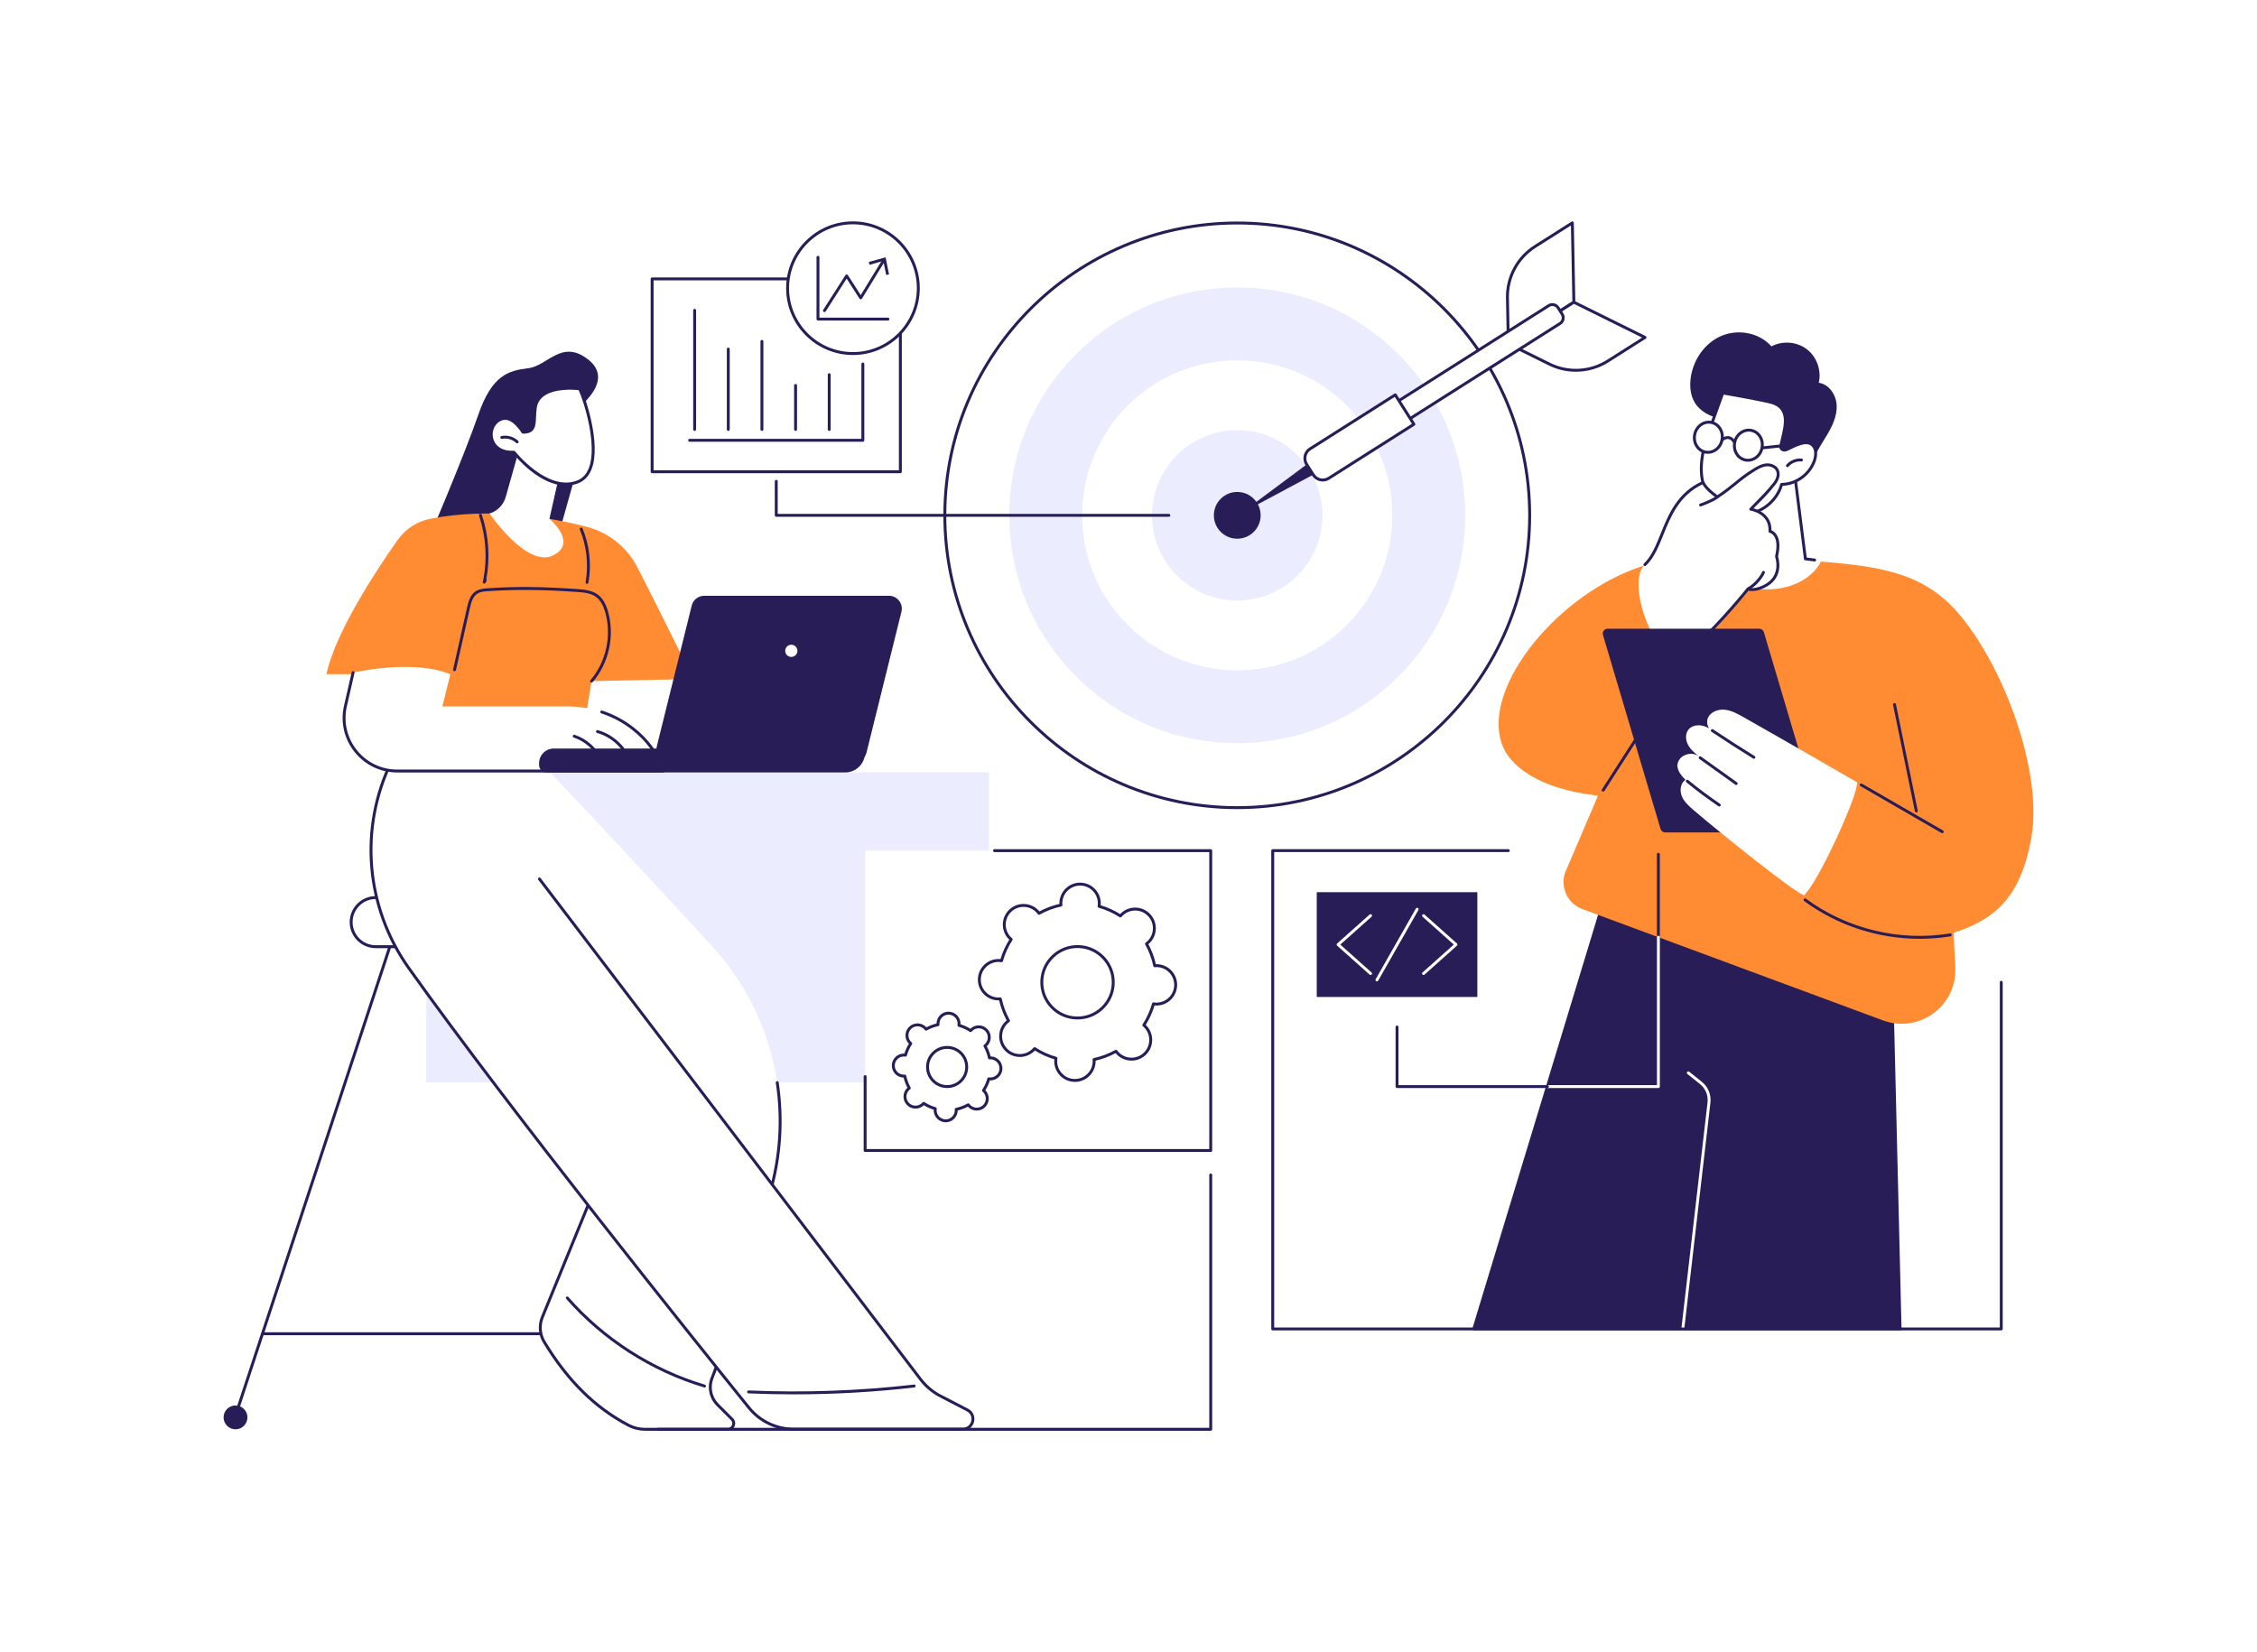 <svg xmlns="http://www.w3.org/2000/svg" viewBox="0 0 3415 2500"><defs><style>      .st0 {        fill: #fff;      }      .st1 {        fill: #281d57;      }      .st2 {        fill: #ebecfd;      }      .st3 {        fill: #ff8c33;      }    </style></defs><g id="Background"><rect class="st0" width="3415" height="2500"></rect></g><g id="Illustration"><g id="Business_objectives"><g><g><g><ellipse class="st0" cx="1872.04" cy="779.78" rx="442.46" ry="442.34"></ellipse><path class="st1" d="M1872.04,1224.32c-245.18,0-444.66-199.42-444.66-444.54s199.47-444.54,444.66-444.54,444.65,199.42,444.65,444.54-199.47,444.54-444.65,444.54ZM1872.04,339.64c-242.76,0-440.26,197.45-440.26,440.14s197.5,440.14,440.26,440.14,440.26-197.45,440.26-440.14-197.5-440.14-440.26-440.14Z"></path></g><path class="st2" d="M1872.04,1124.56c-92.12,0-178.72-35.86-243.86-100.98-65.14-65.12-101.01-151.7-101.01-243.8s35.87-178.68,101.01-243.8c65.14-65.12,151.74-100.98,243.86-100.98s178.72,35.86,243.86,100.98c65.14,65.12,101.01,151.7,101.01,243.8s-35.87,178.68-101.01,243.8c-65.14,65.12-151.74,100.98-243.86,100.98Z"></path><path class="st0" d="M1872.04,1014.31c-62.66,0-121.57-24.4-165.88-68.69-44.31-44.3-68.71-103.19-68.71-165.84s24.4-121.54,68.71-165.84c44.31-44.3,103.22-68.69,165.88-68.69s121.57,24.39,165.88,68.69c44.31,44.3,68.71,103.19,68.71,165.84s-24.4,121.54-68.71,165.84c-44.31,44.3-103.22,68.69-165.88,68.69Z"></path><path class="st2" d="M1872.04,908.68c-34.44,0-66.81-13.41-91.17-37.75-24.35-24.34-37.76-56.71-37.76-91.14s13.41-66.8,37.76-91.14c24.35-24.34,56.73-37.75,91.16-37.75s66.81,13.41,91.16,37.75c24.35,24.34,37.76,56.71,37.76,91.14s-13.41,66.8-37.76,91.14c-24.35,24.34-56.73,37.75-91.16,37.75Z"></path><path class="st1" d="M1872.04,815.16c-9.45,0-18.34-3.68-25.02-10.36-6.68-6.68-10.36-15.56-10.36-25.01s3.68-18.33,10.36-25.01c6.68-6.68,15.57-10.36,25.02-10.36s18.34,3.68,25.02,10.36c6.68,6.68,10.36,15.56,10.36,25.01s-3.68,18.33-10.36,25.01c-6.68,6.68-15.57,10.36-25.02,10.36Z"></path></g><g><polygon class="st1" points="1992.29 715.48 1877.74 776.68 1981.94 699.16 1992.29 715.48"></polygon><g><g><path class="st0" d="M2381.37,457.31l-99.17,62.89-1.33-69.6c-.6-31.36,15.21-60.77,41.71-77.57l56.5-35.83,2.3,120.11Z"></path><path class="st1" d="M2282.19,522.4c-.36,0-.72-.09-1.04-.26-.7-.38-1.14-1.1-1.16-1.89l-1.33-69.6c-.61-31.92,15.76-62.37,42.73-79.47l56.5-35.83c.67-.43,1.52-.46,2.22-.08.7.38,1.14,1.1,1.16,1.89l2.3,120.11c.02.77-.37,1.49-1.02,1.9l-99.17,62.89c-.36.23-.77.34-1.18.34ZM2376.94,341.15l-53.19,33.73c-25.68,16.28-41.27,45.28-40.69,75.67l1.26,65.69,94.82-60.13-2.2-114.97Z"></path></g><g><path class="st0" d="M2381.37,457.31l-99.17,62.89,62.41,30.87c28.13,13.91,61.47,12.15,87.97-4.66l56.5-35.83-107.71-53.27Z"></path><path class="st1" d="M2384.38,562.51c-13.96,0-27.95-3.14-40.75-9.47l-62.41-30.87c-.71-.35-1.18-1.06-1.22-1.86-.04-.79.35-1.55,1.02-1.97l99.17-62.89c.65-.41,1.46-.45,2.15-.11l107.7,53.27c.71.35,1.18,1.06,1.22,1.86.04.79-.35,1.55-1.02,1.97l-56.5,35.83c-14.9,9.45-32.12,14.24-49.37,14.24ZM2286.68,519.96l58.9,29.13c27.26,13.48,60.14,11.75,85.82-4.54l53.19-33.73-103.09-50.99-94.82,60.13Z"></path></g></g><g><path class="st0" d="M2022.59,552.65h356.25c5.64,0,10.23,4.58,10.23,10.23v11.5c0,5.64-4.58,10.23-10.23,10.23h-356.25v-31.95h0Z" transform="translate(38.45 1269.7) rotate(-32.38)"></path><path class="st1" d="M2059.64,682.45c-.73,0-1.44-.36-1.86-1.02l-17.12-26.98c-.31-.49-.42-1.09-.29-1.66.13-.57.47-1.06.97-1.38l300.86-190.78c5.78-3.67,13.47-1.95,17.15,3.83l6.16,9.71c1.78,2.8,2.36,6.13,1.63,9.37-.73,3.24-2.67,6-5.47,7.78l-300.86,190.78c-.37.23-.77.34-1.18.34ZM2045.55,653.94l14.76,23.27,299-189.61c1.81-1.15,3.07-2.93,3.53-5.03.47-2.09.09-4.24-1.06-6.05l-6.16-9.71c-2.37-3.74-7.33-4.85-11.07-2.48l-299,189.6Z"></path></g><g><path class="st0" d="M2139.34,642l-128.91,81.75c-7.87,4.99-18.29,2.66-23.28-5.21l-10.17-16.02c-4.99-7.87-2.66-18.29,5.21-23.28l128.91-81.74,28.24,44.51Z"></path><path class="st1" d="M2001.42,728.56c-6.32,0-12.51-3.13-16.14-8.85l-10.16-16.02c-2.73-4.3-3.62-9.41-2.51-14.38,1.11-4.97,4.09-9.21,8.4-11.94l128.91-81.74c1.03-.65,2.38-.34,3.04.68l28.24,44.51c.31.49.42,1.09.29,1.66-.13.57-.47,1.06-.97,1.38l-128.91,81.75c-3.16,2-6.69,2.96-10.18,2.96ZM2110.42,600.52l-127.05,80.57c-3.31,2.1-5.6,5.36-6.46,9.18-.86,3.83-.17,7.75,1.93,11.06l10.16,16.02c4.33,6.83,13.42,8.86,20.24,4.53l127.06-80.57-25.89-40.8Z"></path></g></g></g><g><rect class="st2" x="644.94" y="1168.59" width="851.34" height="469.11" transform="translate(2141.22 2806.3) rotate(180)"></rect><g><g><g><path class="st1" d="M361.41,2128.94c-.23,0-.46-.03-.69-.11-1.15-.38-1.78-1.62-1.4-2.78l243.14-738.92c.38-1.16,1.62-1.78,2.78-1.4,1.15.38,1.78,1.62,1.4,2.78l-243.14,738.92c-.31.93-1.17,1.51-2.09,1.51Z"></path><circle class="st1" cx="356.33" cy="2144.77" r="18.03" transform="translate(-1412.21 880.15) rotate(-45)"></circle><path class="st1" d="M1028.46,2128.94c-.92,0-1.78-.59-2.09-1.51l-243.14-738.92c-.38-1.15.25-2.4,1.4-2.78,1.15-.38,2.4.25,2.78,1.4l243.14,738.92c.38,1.15-.25,2.4-1.4,2.78-.23.08-.46.11-.69.11Z"></path><path class="st1" d="M1051.57,2144.77c0,9.96-8.07,18.03-18.03,18.03s-18.03-8.07-18.03-18.03,8.07-18.03,18.03-18.03,18.03,8.07,18.03,18.03Z"></path><path class="st1" d="M992.7,2020.37H398.13c-1.22,0-2.2-.98-2.2-2.2s.98-2.2,2.2-2.2h594.57c1.22,0,2.2.98,2.2,2.2s-.98,2.2-2.2,2.2Z"></path></g><g><path class="st0" d="M568.48,1358.16h252.92c20.53,0,37.17,16.64,37.17,37.17s-16.64,37.17-37.17,37.17h-252.92c-20.53,0-37.17-16.64-37.17-37.17s16.64-37.17,37.17-37.17Z"></path><path class="st1" d="M821.4,1434.71h-252.92c-21.71,0-39.37-17.66-39.37-39.37s17.66-39.37,39.37-39.37h252.92c21.71,0,39.37,17.66,39.37,39.37s-17.66,39.37-39.37,39.37ZM568.48,1360.36c-19.28,0-34.97,15.69-34.97,34.97s15.69,34.97,34.97,34.97h252.92c19.28,0,34.97-15.69,34.97-34.97s-15.69-34.97-34.97-34.97h-252.92Z"></path></g></g><g><g><path class="st0" d="M810.52,1145.4s148.35,156.58,267.59,287.21c91.6,100.35,124.53,241.02,87.13,371.64-30.76,107.43-66.64,227.55-87.85,280.98-5.54,13.96-2.21,29.87,8.41,40.49l21.76,21.76c5.65,5.65,1.65,15.32-6.35,15.32h-124.84c-8.72,0-17.37-1.96-25.1-5.99-53.95-28.14-95.1-72-127.84-126.21-6.82-11.29-7.85-25.17-2.86-37.39l113.78-278.53-318.65-547.14,194.82-22.14Z"></path><path class="st1" d="M1101.21,2165h-124.84c-9.26,0-18.29-2.16-26.12-6.24-51.07-26.64-93.17-68.19-128.71-127.03-7.13-11.81-8.26-26.52-3.01-39.36l113.37-277.53-318.1-546.21c-.61-1.05-.26-2.4.79-3.01,1.05-.61,2.39-.26,3.01.79l318.65,547.14c.34.59.39,1.31.14,1.94l-113.78,278.53c-4.72,11.56-3.71,24.8,2.71,35.42,35.11,58.13,76.64,99.15,126.97,125.4,7.2,3.76,15.53,5.74,24.08,5.74h124.84c3.34,0,5.42-2.16,6.26-4.18.84-2.02.89-5.02-1.47-7.38l-21.77-21.76c-11.26-11.26-14.76-28.09-8.9-42.86,17.34-43.68,47.69-140.77,87.78-280.77,15.48-54.05,19.08-109.63,10.71-165.18-.18-1.2.65-2.32,1.85-2.5,1.22-.16,2.32.65,2.5,1.85,8.46,56.18,4.81,112.38-10.84,167.05-27.98,97.73-65.95,225.84-87.92,281.19-5.21,13.14-2.11,28.1,7.92,38.12l21.77,21.76c3.26,3.26,4.18,7.92,2.42,12.18-1.76,4.26-5.72,6.9-10.32,6.9Z"></path><path class="st1" d="M1065.97,2099.54c-.21,0-.42-.03-.63-.09-79.78-23.72-153.87-71.3-208.63-133.96-.8-.91-.71-2.3.21-3.1.91-.8,2.3-.7,3.1.21,54.22,62.05,127.58,109.16,206.57,132.64,1.16.35,1.83,1.57,1.48,2.74-.29.96-1.16,1.57-2.11,1.57Z"></path></g><g><path class="st0" d="M1142.02,2141.09c-65.78-81.38-361.74-449.06-523.27-675.87-65.33-91.74-75.85-211.99-26.32-313.13,2.96-6.04,5.36-10.41,7-12.5,13.08-16.71,149.41-4.78,149.41-4.78l67.4,195.21,576.38,756.79c7.58,9.95,17.11,18.24,28,24.37l45.63,25.67c14.12,7.95,8.34,25.18-7.86,24.98l-257.19.96c-13.03-.16-50.98-11.57-59.18-21.71Z"></path><path class="st1" d="M1456.8,2164.75h-255.6c-27.28,0-52.75-12.17-69.87-33.4-81.99-101.66-361.39-450.04-514.37-664.85-66.13-92.87-76.29-213.71-26.51-315.38.54-1.09,1.85-1.54,2.94-1.01,1.09.53,1.54,1.85,1.01,2.94-49.07,100.22-39.06,219.34,26.14,310.89,152.91,214.72,432.24,563.01,514.21,664.64,16.28,20.19,40.5,31.77,66.45,31.77h255.6c7.61,0,11.63-5.4,12.75-10.01,1.13-4.62.05-11.26-6.71-14.77l-43.24-22.44c-11.29-6.35-20.94-14.75-28.74-24.99l-576.39-756.79c-.73-.96-.55-2.35.42-3.08.96-.73,2.34-.55,3.08.42l576.39,756.79c7.43,9.76,16.63,17.77,27.33,23.79l43.18,22.4c8.44,4.38,10.58,13.06,8.95,19.71-1.62,6.66-7.52,13.37-17.03,13.37Z"></path><path class="st1" d="M1201.08,2109.89c-22.88,0-45.73-.49-68.52-1.47-1.21-.05-2.15-1.08-2.1-2.29.05-1.21,1.12-2.18,2.29-2.1,83.25,3.59,167.43.59,250.21-8.91,1.22-.17,2.3.73,2.44,1.93.14,1.21-.73,2.3-1.93,2.44-60.35,6.93-121.44,10.41-182.38,10.41Z"></path></g></g><g><path class="st1" d="M836.33,840.64l45.12-160.54-7.94-62.04s57.44-41.36,16.96-73.64c-40.48-32.29-61.55,9.22-91.15,12.76-29.6,3.55-54.98,10.14-75.75,70.78-20.77,60.64-77.8,194.31-77.8,194.31l190.57,18.36Z"></path><g><g><polygon class="st0" points="1097.87 1145.4 868.84 1145.4 885.19 1012.38 1010.62 987.98 1097.87 1145.4"></polygon><path class="st1" d="M1097.87,1147.6h-229.04c-.63,0-1.23-.27-1.65-.74-.42-.47-.61-1.1-.53-1.72l16.35-133.02c.12-.95.83-1.71,1.76-1.89l125.43-24.4c.95-.19,1.88.26,2.35,1.09l87.25,157.42c.38.68.37,1.51-.03,2.18-.4.67-1.11,1.08-1.89,1.08ZM871.33,1143.2h222.82l-84.67-152.75-122.29,23.79-15.85,128.96Z"></path></g><path class="st3" d="M895.15,1030.65l153.58-3.24s-51.94-106.5-84.59-169.45c-15.56-30-43.04-52.06-75.73-60.65-54.05-14.19-144.38-30.17-236.87-12.45-20.1,3.85-37.94,15.27-49.73,31.99-31.34,44.43-94.47,139.62-107.87,203.31h168.47l-30.53,106.67,247.49-1.42,15.77-94.75Z"></path><g><path class="st1" d="M888.22,883.45c-.13,0-.26-.01-.39-.03-1.2-.21-1.99-1.36-1.78-2.55,4.71-26.47,1.62-54.72-8.7-79.55-.47-1.12.07-2.41,1.19-2.88,1.12-.46,2.41.06,2.88,1.19,10.64,25.6,13.82,54.72,8.97,82.01-.19,1.07-1.12,1.82-2.16,1.82Z"></path><path class="st1" d="M732.74,883.09c-.24,0-.49-.04-.73-.12-1.04-.37-1.65-1.45-1.42-2.53,7-33.28,5.01-67.91-5.75-100.16-.38-1.15.24-2.4,1.39-2.78,1.15-.39,2.4.24,2.78,1.39,10.49,31.43,12.84,65.07,6.84,97.62.59.66.76,1.64.33,2.47l-1.48,2.91c-.38.76-1.15,1.2-1.96,1.2Z"></path><path class="st1" d="M895.15,1032.85c-.5,0-1.01-.17-1.42-.52-.93-.79-1.04-2.18-.25-3.1,23.54-27.73,32.18-66.74,22.54-101.82-3.2-11.65-7.88-19.59-14.3-24.26-7.53-5.49-17.16-6.58-28.04-7.36-52.01-3.71-95.22-4.09-135.97-1.2-5.98.43-11.28,1-15.53,3.75-6.79,4.39-9.31,13.39-11.29,22.24l-20.99,93.31c-.27,1.19-1.43,1.93-2.63,1.66-1.18-.27-1.93-1.44-1.66-2.63l20.99-93.31c2.19-9.73,5.01-19.68,13.2-24.97,5.12-3.31,11.25-3.99,17.6-4.44,40.97-2.92,84.37-2.53,136.59,1.2,11.15.8,21.86,2.02,30.32,8.19,7.26,5.29,12.48,14.01,15.95,26.66,10.01,36.46,1.04,77.01-23.43,105.83-.44.51-1.05.78-1.68.78Z"></path></g><path class="st0" d="M1003.42,1166.69h-402.4c-51.63,0-89.88-47.99-78.35-98.32l11.58-50.55s89.08-21.09,147.22,2.35l-12.13,48.75h188.67c35.85,0,71.03,11.3,99.29,33.35,19.17,14.95,37.28,35.85,46.13,64.43Z"></path><path class="st1" d="M1003.42,1168.89h-402.4c-25.28,0-48.82-11.34-64.58-31.12-15.76-19.77-21.56-45.25-15.91-69.89l11.58-50.55c.27-1.18,1.46-1.93,2.64-1.65,1.18.27,1.92,1.45,1.65,2.64l-11.58,50.55c-5.34,23.33.15,47.45,15.07,66.17,14.92,18.72,37.2,29.46,61.14,29.46h399.38c-7.86-23.26-22.8-43.6-44.46-60.49-13.73-10.71-29.25-18.98-46.14-24.59-1.15-.38-1.78-1.63-1.39-2.78.38-1.15,1.63-1.77,2.78-1.39,17.37,5.77,33.34,14.28,47.46,25.3,23.26,18.14,39.03,40.18,46.88,65.51.21.67.08,1.39-.33,1.96-.41.56-1.07.89-1.77.89Z"></path><path class="st1" d="M952.57,1152.57c-.87,0-1.69-.52-2.04-1.37-8.18-20.09-26.22-36.22-47.1-42.1-1.17-.33-1.85-1.54-1.52-2.72.33-1.17,1.55-1.85,2.72-1.52,22.15,6.24,41.3,23.36,49.98,44.68.46,1.13-.08,2.41-1.21,2.87-.27.11-.55.16-.83.16Z"></path><path class="st1" d="M909.93,1153.5c-.84,0-1.65-.49-2.01-1.3-7.48-16.79-22.35-30.3-39.78-36.15-1.15-.39-1.77-1.63-1.39-2.79.39-1.15,1.64-1.77,2.79-1.39,18.57,6.23,34.42,20.63,42.39,38.53.5,1.11,0,2.41-1.11,2.9-.29.13-.6.19-.89.19Z"></path></g><g><path class="st0" d="M831.3,785.09s44.29,36.72,5.03,55.55c-39.26,18.84-95.63-63.59-95.63-63.59,11.87-3.63,21.09-13.05,24.47-24.99l22.31-78.89,62.05,31.15-18.23,80.76Z"></path><g><path class="st0" d="M791.25,654.03s-15.04-25.4-31.5-20.27c-25.1,7.81-23.47,52.66,17.88,50.5,0,0,48.93,62.51,95.87,45.16,46.94-17.35,12.51-123.06,3.41-141.18,0,0-62.36-8.3-67.02,29.29-2.71,21.87,2.55,36.5-18.65,36.5Z"></path><path class="st1" d="M856.17,734.7c-38.79,0-73.95-41.29-79.55-48.2-22.69.73-33.05-12.39-35.13-24.01-2.45-13.69,5.13-26.94,17.62-30.83,16.02-4.99,30.12,15.1,33.37,20.16,13.26-.37,13.57-7.02,14.24-21.12.19-4.01.41-8.55,1.01-13.43,1.07-8.59,5.05-15.62,11.85-20.87,19.66-15.18,56.09-10.54,57.63-10.33.72.1,1.35.54,1.68,1.19,7.37,14.66,30.95,85.27,16.15,122.81-4.21,10.68-11.2,17.89-20.77,21.43-6.06,2.24-12.12,3.22-18.1,3.22ZM777.63,682.06c.67,0,1.31.31,1.73.84.48.61,48.47,61.05,93.38,44.45,8.34-3.08,14.47-9.44,18.2-18.91,13.23-33.56-6.67-99.61-15.47-118.16-6.32-.65-36.87-3.04-53.22,9.59-5.83,4.51-9.26,10.54-10.17,17.92-.58,4.71-.79,9.17-.98,13.1-.67,14.15-1.2,25.33-19.85,25.33-.78,0-1.5-.41-1.89-1.08-.14-.24-14.34-23.85-28.96-19.3-11.82,3.68-16.34,16.07-14.59,25.86,1.89,10.54,11.18,21.43,31.71,20.35.04,0,.08,0,.11,0Z"></path></g><path class="st1" d="M782.51,670.85c-.54,0-1.09-.2-1.51-.6-5.6-5.31-13.78-7.67-21.35-6.17-1.2.24-2.35-.54-2.59-1.73-.24-1.19.53-2.35,1.73-2.59,8.95-1.79,18.62,1.01,25.24,7.29.88.84.92,2.23.08,3.11-.43.46-1.01.69-1.6.69Z"></path></g><g><path class="st1" d="M1278.99,1168.85h-452.01c-6.24,0-11.3-5.06-11.3-11.3v-2.66c0-12.27,9.95-22.22,22.22-22.22h473.66l-3.8,14.13c-3.5,13.01-15.3,22.05-28.77,22.05Z"></path><g><path class="st1" d="M1292.2,1152.47h-279.52c-11.94,0-20.7-11.21-17.83-22.79l52.83-213.11c2.03-8.2,9.39-13.95,17.83-13.95h279.52c11.94,0,20.7,11.21,17.83,22.79l-52.83,213.11c-2.03,8.2-9.39,13.95-17.83,13.95Z"></path><path class="st1" d="M1292.2,1153.57h-279.51c-6.03,0-11.62-2.72-15.34-7.47-3.72-4.75-5.01-10.83-3.56-16.68l52.83-213.11c2.16-8.71,9.93-14.79,18.9-14.79h279.52c6.03,0,11.62,2.72,15.33,7.47,3.72,4.75,5.02,10.83,3.57,16.69l-52.83,213.11c-2.16,8.71-9.93,14.79-18.9,14.79ZM1065.51,903.71c-7.96,0-14.85,5.39-16.76,13.12l-52.83,213.11c-1.29,5.19-.14,10.59,3.16,14.8,3.3,4.21,8.25,6.63,13.61,6.63h279.51c7.96,0,14.85-5.39,16.77-13.12l52.83-213.11c1.29-5.19.14-10.59-3.16-14.8-3.3-4.21-8.25-6.63-13.6-6.63h-279.52Z"></path></g><path class="st0" d="M1206.54,984.84c0,5.1-4.13,9.23-9.23,9.23s-9.23-4.13-9.23-9.23,4.13-9.23,9.23-9.23,9.23,4.13,9.23,9.23Z"></path></g></g></g><path class="st1" d="M1831.9,2165h-836.67c-1.22,0-2.2-.98-2.2-2.2s.98-2.2,2.2-2.2h834.47v-382.7c0-1.22.98-2.2,2.2-2.2s2.2.98,2.2,2.2v384.9c0,1.22-.98,2.2-2.2,2.2Z"></path><g><rect class="st0" x="1308.99" y="1287.16" width="522.9" height="453.78" transform="translate(3140.89 3028.11) rotate(180)"></rect><path class="st1" d="M1831.9,1743.14h-522.9c-1.22,0-2.2-.98-2.2-2.2v-111.9c0-1.22.98-2.2,2.2-2.2s2.2.98,2.2,2.2v109.71h518.5v-449.38h-324.92c-1.22,0-2.2-.98-2.2-2.2s.98-2.2,2.2-2.2h327.12c1.22,0,2.2.98,2.2,2.2v453.78c0,1.22-.98,2.2-2.2,2.2Z"></path><g><g><path class="st0" d="M1481.83,1481.52c-.52,16.06,12.07,29.51,28.14,30.04,1.2.04,2.37-.02,3.54-.12,2.52,11.77,6.76,22.92,12.48,33.15-.94.69-1.86,1.42-2.74,2.24-11.73,10.99-12.33,29.4-1.34,41.13,10.99,11.73,29.4,12.33,41.13,1.34.87-.82,1.67-1.69,2.42-2.58,9.84,6.38,20.68,11.34,32.26,14.61-.18,1.15-.31,2.32-.35,3.52-.52,16.06,12.07,29.51,28.14,30.04,16.06.52,29.51-12.07,30.04-28.14.04-1.2-.02-2.37-.12-3.54,11.77-2.52,22.92-6.76,33.15-12.48.69.94,1.42,1.86,2.24,2.74,10.99,11.73,29.4,12.33,41.13,1.34,11.73-10.99,12.33-29.4,1.34-41.13-.82-.87-1.69-1.67-2.59-2.42,6.38-9.84,11.34-20.69,14.62-32.27,1.15.18,2.32.31,3.52.35,16.06.52,29.51-12.07,30.04-28.14.52-16.06-12.07-29.51-28.14-30.04-1.2-.04-2.37.02-3.54.12-2.52-11.77-6.76-22.92-12.48-33.15.94-.69,1.86-1.42,2.74-2.24,11.73-10.99,12.33-29.4,1.34-41.13-10.99-11.73-29.4-12.33-41.13-1.34-.87.82-1.67,1.69-2.42,2.59-9.84-6.38-20.68-11.34-32.27-14.61.18-1.15.31-2.33.35-3.52.52-16.06-12.07-29.51-28.14-30.04-16.06-.52-29.51,12.07-30.04,28.14-.04,1.2.02,2.37.12,3.54-11.77,2.52-22.92,6.76-33.15,12.48-.69-.94-1.42-1.86-2.24-2.74-10.99-11.73-29.4-12.33-41.13-1.34-11.73,10.99-12.33,29.4-1.34,41.13.82.87,1.69,1.67,2.59,2.42-6.38,9.84-11.34,20.69-14.62,32.27-1.15-.18-2.32-.31-3.52-.35-16.06-.52-29.51,12.07-30.04,28.14ZM1576.34,1484.6c.97-29.83,25.95-53.22,55.78-52.25,29.83.97,53.22,25.95,52.25,55.78-.97,29.83-25.95,53.22-55.78,52.25-29.83-.97-53.22-25.95-52.25-55.78Z"></path><path class="st1" d="M1626.46,1637.1c-.34,0-.69,0-1.03-.02-8.36-.27-16.11-3.78-21.82-9.88-5.72-6.1-8.71-14.06-8.44-22.42.02-.6.06-1.22.12-1.86-10.38-3.11-20.27-7.59-29.44-13.33-.44.47-.88.91-1.32,1.33-6.1,5.71-14.05,8.73-22.42,8.44-8.36-.27-16.11-3.78-21.82-9.88-5.72-6.1-8.71-14.06-8.44-22.42.27-8.36,3.78-16.11,9.89-21.82.44-.41.9-.82,1.41-1.23-5.13-9.52-8.95-19.68-11.38-30.25-.65.02-1.27.03-1.87,0-8.36-.27-16.11-3.78-21.82-9.89-5.72-6.1-8.71-14.06-8.44-22.42h0c.56-17.25,15.06-30.92,32.3-30.26.6.02,1.22.06,1.87.13,3.11-10.38,7.59-20.27,13.33-29.44-.47-.44-.92-.88-1.33-1.32-5.72-6.1-8.71-14.06-8.44-22.42.27-8.36,3.78-16.11,9.89-21.82,12.6-11.8,32.44-11.15,44.24,1.45.41.44.82.9,1.23,1.41,9.53-5.13,19.69-8.96,30.25-11.38-.02-.65-.02-1.27,0-1.87.56-17.25,15.02-30.85,32.3-30.26,8.36.27,16.11,3.78,21.82,9.88,5.72,6.1,8.71,14.06,8.44,22.42-.02.59-.06,1.21-.13,1.86,10.38,3.11,20.27,7.59,29.44,13.33.44-.47.88-.91,1.32-1.33,6.1-5.72,14.1-8.76,22.42-8.44,8.36.27,16.11,3.78,21.82,9.89,11.8,12.6,11.15,32.44-1.44,44.24-.44.41-.91.82-1.41,1.23,5.13,9.53,8.95,19.69,11.38,30.25.65-.02,1.27-.03,1.87,0,8.36.27,16.11,3.78,21.82,9.88,5.72,6.1,8.71,14.06,8.44,22.42-.56,17.25-15.06,30.87-32.3,30.26-.6-.02-1.22-.06-1.87-.13-3.11,10.38-7.59,20.27-13.33,29.44.47.44.91.88,1.33,1.32,11.8,12.6,11.15,32.44-1.45,44.24-6.1,5.72-14.09,8.77-22.42,8.44-8.36-.27-16.11-3.78-21.82-9.88-.41-.44-.82-.91-1.23-1.41-9.53,5.13-19.68,8.95-30.25,11.38.02.65.02,1.27,0,1.87-.55,16.9-14.48,30.28-31.27,30.28ZM1565.45,1584.52c.41,0,.83.12,1.19.35,9.78,6.34,20.44,11.17,31.67,14.34,1.07.3,1.75,1.36,1.57,2.46-.19,1.19-.29,2.26-.33,3.25-.23,7.18,2.34,14.03,7.25,19.27,4.91,5.25,11.57,8.26,18.75,8.5.3,0,.59.01.89.01,14.43,0,26.4-11.49,26.88-26.02.03-.98,0-2.05-.11-3.27-.1-1.11.64-2.11,1.73-2.34,11.42-2.44,22.36-6.56,32.54-12.25.98-.54,2.2-.27,2.85.62.71.98,1.39,1.8,2.07,2.53,4.91,5.25,11.57,8.26,18.75,8.5,7.23.2,14.03-2.34,19.27-7.25,10.82-10.14,11.38-27.2,1.24-38.03-.68-.73-1.46-1.46-2.39-2.23-.85-.71-1.04-1.95-.44-2.88,6.34-9.78,11.17-20.43,14.35-31.67.3-1.07,1.37-1.74,2.45-1.57,1.23.19,2.27.29,3.26.33,14.89.45,27.28-11.19,27.77-26.01.48-14.83-11.18-27.28-26.01-27.76-.99-.03-2.04,0-3.27.11-1.1.11-2.11-.64-2.34-1.73-2.44-11.41-6.56-22.36-12.25-32.54-.54-.97-.27-2.2.62-2.85.98-.72,1.81-1.39,2.53-2.07,5.25-4.91,8.26-11.57,8.5-18.75.24-7.18-2.34-14.02-7.25-19.27-4.91-5.24-11.57-8.26-18.76-8.5-7.19-.17-14.02,2.34-19.27,7.25-.72.68-1.45,1.46-2.23,2.39-.71.85-1.95,1.04-2.88.43-9.78-6.34-20.44-11.17-31.67-14.34-1.07-.3-1.74-1.35-1.57-2.45.19-1.23.29-2.27.33-3.26.23-7.18-2.34-14.03-7.25-19.27-4.91-5.25-11.57-8.26-18.75-8.5-.3,0-.6-.01-.89-.01-14.43,0-26.4,11.49-26.88,26.02-.03.98,0,2.05.11,3.27.1,1.11-.64,2.11-1.73,2.34-11.41,2.44-22.36,6.56-32.54,12.25-.98.55-2.2.27-2.85-.62-.72-.98-1.4-1.81-2.07-2.53-4.91-5.25-11.57-8.26-18.76-8.5-7.17-.21-14.03,2.34-19.27,7.25-5.25,4.91-8.26,11.57-8.5,18.76-.24,7.18,2.34,14.02,7.25,19.27.67.72,1.46,1.45,2.39,2.23.85.71,1.04,1.95.44,2.88-6.34,9.78-11.17,20.43-14.35,31.67-.3,1.07-1.38,1.74-2.45,1.57-1.23-.19-2.27-.29-3.26-.33-14.86-.42-27.28,11.19-27.77,26.01-.23,7.18,2.34,14.02,7.26,19.27,4.91,5.25,11.57,8.26,18.75,8.5,1,.02,2.04,0,3.27-.11,1.08-.1,2.11.64,2.34,1.73,2.44,11.42,6.56,22.37,12.25,32.54.54.97.27,2.2-.62,2.85-.98.72-1.81,1.39-2.53,2.07-10.83,10.14-11.38,27.2-1.24,38.02,4.91,5.25,11.57,8.26,18.75,8.5,7.21.27,14.02-2.34,19.27-7.25.72-.68,1.45-1.46,2.23-2.39.43-.52,1.05-.79,1.69-.79ZM1630.4,1542.61c-.63,0-1.25-.01-1.88-.03-15.02-.49-28.94-6.8-39.21-17.76-10.27-10.97-15.66-25.27-15.16-40.29.49-15.02,6.8-28.94,17.76-39.21,10.96-10.27,25.31-15.67,40.29-15.17,31,1.01,55.39,27.05,54.38,58.05-.49,15.02-6.8,28.94-17.76,39.21-10.5,9.84-24.08,15.2-38.41,15.2ZM1630.31,1434.52c-13.21,0-25.72,4.94-35.4,14.01-10.11,9.47-15.92,22.3-16.37,36.14-.45,13.84,4.51,27.03,13.98,37.14,9.47,10.11,22.3,15.92,36.14,16.37,13.88.41,27.03-4.52,37.14-13.98,10.11-9.47,15.92-22.3,16.37-36.14.93-28.57-21.55-52.58-50.12-53.51-.58-.02-1.16-.03-1.73-.03ZM1576.34,1484.61h.02-.02Z"></path></g><g><path class="st0" d="M1351.63,1611.89c-.29,8.81,6.62,16.18,15.43,16.47.66.02,1.3,0,1.94-.07,1.38,6.45,3.71,12.57,6.84,18.18-.52.38-1.02.78-1.5,1.23-6.43,6.02-6.76,16.12-.74,22.55,6.02,6.43,16.12,6.76,22.55.74.48-.45.91-.93,1.33-1.42,5.39,3.5,11.34,6.22,17.69,8.01-.1.63-.17,1.27-.19,1.93-.29,8.81,6.62,16.18,15.43,16.47,8.81.29,16.18-6.62,16.47-15.43.02-.66,0-1.3-.07-1.94,6.45-1.38,12.57-3.71,18.18-6.84.38.52.78,1.02,1.23,1.5,6.02,6.43,16.12,6.76,22.55.74,6.43-6.02,6.76-16.12.74-22.55-.45-.48-.93-.91-1.42-1.32,3.5-5.39,6.22-11.34,8.01-17.69.63.1,1.27.17,1.93.19,8.81.29,16.18-6.62,16.47-15.43.29-8.81-6.62-16.18-15.43-16.47-.66-.02-1.3,0-1.94.07-1.38-6.45-3.71-12.57-6.84-18.18.52-.38,1.02-.78,1.5-1.23,6.43-6.02,6.76-16.12.74-22.55-6.02-6.43-16.12-6.76-22.55-.74-.48.45-.91.93-1.33,1.42-5.39-3.5-11.34-6.22-17.69-8.01.1-.63.17-1.27.19-1.93.29-8.81-6.62-16.18-15.43-16.47-8.81-.29-16.18,6.62-16.47,15.43-.02.66,0,1.3.07,1.94-6.45,1.38-12.57,3.71-18.18,6.84-.38-.52-.78-1.02-1.23-1.5-6.02-6.43-16.12-6.76-22.55-.74-6.43,6.02-6.76,16.12-.74,22.55.45.48.93.91,1.42,1.32-3.5,5.39-6.22,11.34-8.01,17.69-.63-.1-1.27-.17-1.93-.19-8.81-.29-16.18,6.62-16.47,15.43ZM1403.45,1613.58c.53-16.36,14.23-29.18,30.58-28.65,16.36.53,29.18,14.23,28.65,30.58-.53,16.36-14.23,29.18-30.58,28.65-16.36-.53-29.18-14.23-28.65-30.58Z"></path><path class="st1" d="M1430.93,1698.2c-.2,0-.4,0-.6-.01-4.85-.16-9.34-2.19-12.66-5.73-3.32-3.54-5.05-8.16-4.9-13,0-.09,0-.18.01-.28-5.24-1.64-10.25-3.91-14.94-6.76-.07.06-.13.13-.2.19-7.31,6.83-18.82,6.46-25.66-.84-6.84-7.31-6.47-18.82.84-25.66.07-.06.13-.12.2-.18-2.54-4.86-4.48-10.01-5.78-15.35-.09,0-.18,0-.27,0-10.01-.33-17.88-8.73-17.55-18.74.16-4.85,2.19-9.34,5.73-12.66,3.54-3.32,8.21-5.12,13-4.9.09,0,.18,0,.27.01,1.64-5.24,3.91-10.25,6.77-14.94-.06-.06-.12-.13-.19-.2-3.32-3.54-5.06-8.16-4.9-13,.16-4.85,2.19-9.34,5.73-12.66,7.31-6.85,18.82-6.47,25.66.84.06.07.12.13.18.2,4.86-2.54,10.01-4.48,15.35-5.78,0-.09,0-.18,0-.27.33-10.01,8.76-17.95,18.74-17.55,4.85.16,9.34,2.19,12.66,5.73,3.32,3.54,5.05,8.16,4.9,13,0,.09,0,.18-.01.27,5.25,1.64,10.25,3.91,14.94,6.76.06-.06.13-.12.2-.19,3.54-3.32,8.09-5.08,13.01-4.9,4.85.16,9.34,2.2,12.66,5.74,3.32,3.54,5.06,8.16,4.9,13-.16,4.85-2.19,9.34-5.73,12.66-.07.06-.13.12-.2.18,2.54,4.86,4.48,10.01,5.78,15.35.09,0,.18,0,.27,0,4.85.16,9.34,2.19,12.66,5.73,3.32,3.54,5.05,8.16,4.9,13-.16,4.85-2.19,9.34-5.73,12.66-3.54,3.32-8.19,5.1-13.01,4.9-.09,0-.18,0-.27-.01-1.64,5.25-3.91,10.26-6.76,14.94.06.06.12.13.19.2,3.32,3.54,5.05,8.16,4.9,13-.16,4.85-2.2,9.34-5.73,12.66-3.54,3.31-8.22,5.04-13,4.9-4.85-.16-9.34-2.2-12.66-5.74-.06-.07-.12-.13-.18-.2-4.86,2.54-10.01,4.48-15.35,5.78,0,.09,0,.18,0,.27-.32,9.81-8.4,17.56-18.14,17.56ZM1397.48,1667.37c.41,0,.83.12,1.19.35,5.28,3.42,11.03,6.03,17.1,7.74,1.07.3,1.75,1.36,1.57,2.46-.09.55-.15,1.1-.17,1.66-.12,3.67,1.2,7.17,3.71,9.85,2.51,2.68,5.92,4.23,9.59,4.35,7.69.22,13.95-5.72,14.2-13.3.02-.57-.01-1.13-.06-1.68-.1-1.11.65-2.11,1.73-2.34,6.16-1.32,12.07-3.54,17.56-6.61.98-.54,2.2-.27,2.85.62.33.45.67.88,1.06,1.3,2.51,2.68,5.92,4.23,9.59,4.35,3.66.09,7.17-1.2,9.85-3.71,2.68-2.51,4.23-5.92,4.35-9.59.12-3.67-1.2-7.17-3.71-9.85-.39-.41-.8-.79-1.22-1.14-.85-.71-1.04-1.95-.44-2.88,3.42-5.27,6.02-11.03,7.74-17.1.3-1.07,1.37-1.74,2.46-1.57.55.09,1.1.15,1.66.17,3.72.1,7.17-1.2,9.85-3.71,2.68-2.51,4.23-5.92,4.35-9.59.12-3.67-1.2-7.17-3.71-9.85-2.51-2.68-5.92-4.23-9.59-4.35-.58-.01-1.13.01-1.68.06-1.08.09-2.11-.65-2.34-1.73-1.32-6.16-3.54-12.07-6.61-17.56-.54-.97-.27-2.19.62-2.85.45-.33.89-.67,1.3-1.06,5.53-5.18,5.82-13.91.63-19.44-2.51-2.68-5.92-4.23-9.59-4.35-3.65-.12-7.17,1.2-9.85,3.71-.41.39-.79.81-1.15,1.23-.71.84-1.94,1.03-2.88.43-5.28-3.42-11.03-6.03-17.09-7.74-1.07-.3-1.75-1.36-1.57-2.46.09-.55.15-1.1.17-1.66.25-7.58-5.72-13.95-13.3-14.2-3.7-.13-7.17,1.2-9.85,3.71-2.68,2.51-4.23,5.92-4.35,9.59-.02.57.01,1.13.06,1.68.1,1.11-.65,2.11-1.73,2.34-6.16,1.32-12.07,3.54-17.56,6.61-.98.54-2.19.27-2.85-.62-.33-.45-.67-.88-1.06-1.3-5.19-5.54-13.91-5.82-19.45-.64-2.68,2.51-4.22,5.92-4.34,9.59-.12,3.67,1.2,7.17,3.71,9.85.39.41.8.79,1.23,1.15.85.71,1.03,1.95.43,2.88-3.42,5.28-6.03,11.03-7.74,17.09-.3,1.07-1.37,1.74-2.45,1.57-.55-.08-1.1-.15-1.67-.17-3.73-.09-7.17,1.2-9.85,3.71-2.68,2.51-4.23,5.92-4.35,9.59-.25,7.58,5.72,13.95,13.3,14.2.58,0,1.13,0,1.68-.06,1.08-.14,2.11.64,2.34,1.73,1.32,6.16,3.54,12.07,6.61,17.56.54.97.27,2.2-.62,2.85-.45.33-.88.67-1.3,1.06-5.54,5.19-5.82,13.91-.64,19.45,5.19,5.54,13.91,5.82,19.45.64.42-.39.79-.8,1.14-1.23.43-.52,1.05-.79,1.69-.79ZM1433.09,1646.38c-.35,0-.71,0-1.06-.02-17.54-.57-31.35-15.31-30.78-32.85.28-8.5,3.85-16.38,10.05-22.19,6.21-5.81,14.33-8.87,22.8-8.58,8.5.28,16.38,3.85,22.19,10.05,5.81,6.21,8.86,14.3,8.58,22.8-.27,8.5-3.85,16.38-10.05,22.19-5.95,5.57-13.63,8.6-21.74,8.6ZM1405.64,1613.65c-.49,15.12,11.41,27.82,26.53,28.32,7.35.22,14.3-2.39,19.65-7.4,5.35-5.01,8.43-11.8,8.66-19.12.24-7.32-2.39-14.3-7.4-19.65-5.01-5.35-11.8-8.42-19.13-8.66-7.38-.2-14.3,2.39-19.65,7.4-5.35,5.01-8.42,11.8-8.66,19.13Z"></path></g></g></g></g><g><rect class="st1" x="1992.33" y="1350.05" width="242.99" height="158.56"></rect><g><g><path class="st0" d="M2073.75,1475.32c-.52,0-1.04-.18-1.46-.56l-49.1-43.79c-.47-.42-.73-1.01-.73-1.64s.27-1.22.73-1.64l49.1-43.79c.91-.81,2.3-.73,3.11.18.81.91.73,2.3-.18,3.11l-47.27,42.15,47.27,42.15c.91.81.99,2.2.18,3.11-.43.49-1.04.73-1.64.73Z"></path><path class="st0" d="M2153.9,1475.32c-.6,0-1.21-.25-1.64-.73-.81-.91-.73-2.3.18-3.11l47.27-42.15-47.27-42.15c-.91-.81-.99-2.2-.18-3.11.81-.9,2.2-.98,3.11-.18l49.1,43.79c.47.42.73,1.01.73,1.64s-.27,1.22-.73,1.64l-49.1,43.79c-.42.37-.94.56-1.46.56Z"></path></g><path class="st0" d="M2083.38,1485.02c-.37,0-.74-.09-1.08-.29-1.06-.6-1.43-1.94-.82-3l60.88-106.98c.6-1.06,1.95-1.43,3-.82,1.06.6,1.43,1.94.82,3l-60.88,106.98c-.41.71-1.15,1.11-1.91,1.11Z"></path></g></g><g><g><polygon class="st1" points="2229.16 2012.99 2425.67 1366.65 2646.65 1292.62 2861.22 1444.2 2875 2012.99 2229.16 2012.99"></polygon><path class="st1" d="M2874.95,2013.11c-1.19,0-2.17-.95-2.2-2.15l-13.7-565.6-212.76-150.31-218.85,73.32-195.3,642.87c-.35,1.16-1.56,1.82-2.75,1.46-1.16-.35-1.82-1.58-1.46-2.75l195.63-643.96c.21-.68.73-1.22,1.41-1.45l220.98-74.03c.66-.23,1.39-.11,1.97.29l214.57,151.59c.57.4.91,1.05.93,1.74l13.72,566.7c.03,1.22-.93,2.22-2.15,2.25h-.05Z"></path><path class="st0" d="M2546.2,2013.11c-.08,0-.17,0-.26-.02-1.2-.14-2.07-1.23-1.93-2.44l39.61-342.5c1.24-10.68-3.04-21.07-11.44-27.79l-19.01-15.21c-.95-.76-1.1-2.14-.34-3.09.76-.95,2.14-1.1,3.09-.34l19.01,15.21c9.59,7.67,14.47,19.53,13.06,31.73l-39.61,342.5c-.13,1.12-1.08,1.95-2.18,1.95Z"></path></g><g><path class="st0" d="M2597.98,844.19l24.98-2.72-6.59-85.28s20.75-103.93,100.68-26.32l14.64,115.78,23.5,2.96s-9.53,54-76.62,53.86c-56.99-.13-81.61-19.35-80.61-58.28Z"></path><path class="st1" d="M2745.68,849.61c-.09,0-.18,0-.28-.02l-13.98-1.76c-1-.12-1.78-.91-1.91-1.91l-14.54-115.01c-23.4-22.55-43.71-31.36-60.37-26.19-25.91,8.05-35.19,47.84-36.02,51.62l6.56,84.96c.09,1.19-.77,2.23-1.95,2.36l-14.72,1.6c-1.21.12-2.29-.74-2.43-1.95-.13-1.21.74-2.29,1.95-2.43l12.6-1.37-6.42-83.15c-.01-.2,0-.4.04-.6.37-1.88,9.51-46.04,39.07-55.24,18.45-5.74,40.41,3.6,65.3,27.76.36.35.59.81.65,1.3l14.43,114.09,12.28,1.55c1.2.15,2.06,1.25,1.91,2.46-.14,1.11-1.09,1.92-2.18,1.92Z"></path><g><path class="st1" d="M2763.92,659.05c8.23-13.76,15.62-28.92,15.14-44.95-.48-16.03-11.26-32.75-27.15-34.89,4.4-18.45-2.95-39.17-17.98-50.73-15.04-11.56-36.95-13.33-53.64-4.34-18.23-20.95-50.82-26.77-76.26-15.65-25.45,11.12-42.91,37.3-46.05,64.89-1.35,11.86-.17,24.36,5.71,34.74,8.23,14.54,24.65,22.94,41.16,25.55,9.4,1.49,20.08,1.86,26.46,8.92,3.96,4.39,5.31,10.44,7.19,16.04,6.66,19.81,21.93,36.54,41.05,44.98,15.57,6.87,42.44,10.97,57.87,1.12,5.98-3.81,7.1-11.1,10.01-17.24,4.71-9.91,10.86-19.05,16.49-28.45Z"></path><g><g><path class="st0" d="M2580.46,669.68c-7.61,26.16-10.32,56.02,3.94,79.24,12.43,20.21,37.39,31.93,60.88,28.56,23.49-3.37,44.16-21.63,50.4-44.52,22.25-.19,43.49-16,50.06-37.26,2.47-7.99,2.35-18.11-4.37-23.08-7.69-5.69-18.38-1.2-27.2,2.5-8.82,3.7-15.46,10.27-20.12,1.93,3.35-21.08,19.57-56.89-11.38-67.38-11.52-3.9-75.99-15.07-75.99-15.07,0,0-22.12,60.98-26.23,75.08Z"></path><path class="st1" d="M2637.24,780.24c-21.68,0-43.32-11.66-54.7-30.17-12.5-20.33-13.9-47.58-4.18-81,4.07-14.01,25.36-72.72,26.27-75.21.36-1,1.39-1.6,2.44-1.42,2.64.46,64.77,11.24,76.32,15.15,27.13,9.2,20.47,36.84,15.61,57.03-1.04,4.3-2.02,8.38-2.64,12,2.19,3.45,4.41,2.82,11.21-.73,1.82-.95,3.71-1.93,5.77-2.8,9.21-3.87,20.66-8.67,29.36-2.24,7.83,5.79,7.8,16.97,5.16,25.5-6.73,21.75-27.79,37.83-50.49,38.76-6.96,22.93-28.02,41.13-51.76,44.54-2.77.4-5.57.59-8.36.59ZM2608.13,597.09c-3.63,10.05-21.91,60.66-25.55,73.21-9.36,32.18-8.11,58.24,3.71,77.47,11.96,19.45,36.08,30.79,58.7,27.53,22.6-3.24,42.59-20.89,48.59-42.92.26-.95,1.12-1.61,2.1-1.62,21.46-.19,41.64-15.21,47.98-35.71,2.09-6.76,2.41-16.24-3.58-20.67-6.67-4.94-16.43-.85-25.02,2.76-1.91.8-3.71,1.74-5.45,2.65-6,3.13-12.8,6.67-17.46-1.67-.24-.43-.33-.93-.25-1.42.63-3.98,1.7-8.42,2.83-13.12,4.96-20.59,10.58-43.93-12.75-51.83-10.15-3.44-63.3-12.82-73.84-14.67ZM2580.46,669.68h.02-.02Z"></path></g><path class="st1" d="M2704.49,706.85c-.51,0-1.03-.18-1.44-.54-.92-.8-1.01-2.19-.22-3.1,5.67-6.52,14.54-10.1,23.14-9.34,1.21.11,2.1,1.17,2,2.38-.11,1.21-1.16,2.13-2.38,2-7.18-.62-14.67,2.37-19.43,7.84-.44.5-1.05.76-1.66.76Z"></path></g></g><g><g><path class="st0" d="M2605.55,665.75c-2.47,12.4-13.73,20.6-25.16,18.33-11.43-2.27-18.69-14.16-16.23-26.56,2.47-12.4,13.73-20.6,25.16-18.33,11.43,2.27,18.69,14.16,16.23,26.56Z"></path><path class="st1" d="M2584.25,686.67c-1.43,0-2.86-.14-4.29-.43-6.14-1.22-11.38-4.95-14.77-10.49-3.35-5.49-4.49-12.11-3.18-18.65,2.7-13.56,15.13-22.57,27.74-20.06,6.14,1.22,11.38,4.95,14.77,10.49,3.35,5.49,4.49,12.11,3.18,18.65-1.3,6.54-4.88,12.23-10.08,16.01-4.03,2.94-8.66,4.47-13.38,4.47ZM2585.51,641.02c-8.98,0-17.21,6.99-19.19,16.94-1.08,5.45-.15,10.96,2.62,15.5,2.74,4.48,6.96,7.49,11.88,8.47,4.92.98,9.96-.19,14.21-3.29,4.3-3.14,7.27-7.87,8.36-13.32,1.08-5.45.15-10.96-2.62-15.5-2.74-4.48-6.96-7.49-11.88-8.47-1.13-.23-2.27-.33-3.39-.33Z"></path></g><path class="st1" d="M2644.76,698.7c-1.43,0-2.86-.14-4.29-.43-6.14-1.22-11.38-4.95-14.77-10.49-3.35-5.49-4.49-12.11-3.18-18.65,2.7-13.56,15.13-22.56,27.74-20.06,6.14,1.22,11.38,4.95,14.77,10.49,3.35,5.49,4.48,12.11,3.18,18.65-1.3,6.54-4.88,12.23-10.08,16.01-4.03,2.94-8.66,4.47-13.38,4.47ZM2646.02,653.05c-8.98,0-17.21,6.99-19.19,16.94-1.08,5.45-.15,10.96,2.62,15.5,2.74,4.48,6.96,7.49,11.88,8.47,4.91.98,9.96-.19,14.21-3.29,4.3-3.14,7.27-7.87,8.36-13.32,1.08-5.45.15-10.96-2.62-15.5-2.74-4.48-6.96-7.49-11.88-8.47-1.13-.23-2.27-.33-3.39-.33Z"></path><path class="st1" d="M2624.68,671.76c-.75,0-1.47-.38-1.89-1.07-2.29-3.81-4.89-5.93-7.72-6.32-4.26-.57-7.96,2.93-8,2.96-.88.84-2.27.81-3.11-.06-.84-.87-.82-2.26.05-3.1.21-.2,5.2-5,11.6-4.16,4.24.55,7.92,3.38,10.95,8.41.62,1.04.29,2.39-.75,3.02-.35.21-.75.31-1.13.31Z"></path><path class="st1" d="M2666.06,679.99c-1.11,0-2.06-.84-2.18-1.97-.13-1.21.75-2.29,1.95-2.42l38.43-4.11c1.24-.13,2.29.75,2.42,1.95.13,1.21-.75,2.29-1.95,2.42l-38.43,4.11c-.08,0-.16.01-.24.01Z"></path></g></g><g><path class="st3" d="M2275.25,1132.52c-38.51-82.85,72.44-225.35,198.91-272.09,48.37-17.88,92.84-19.46,123.67-17.66,2.69,8.6,6.53,16.92,12.24,23.94,11.01,13.55,28.61,21.01,45.49,23.69,16.22,2.58,33.27,1.7,49.1-2.71,14.23-3.97,28.11-11.17,38.63-21.66,4.84-4.82,8.79-10.31,11.77-16.27,98.37,7.83,160.31,19.75,212.28,83.19,66.97,81.76,122.78,235.57,106.52,332.68-16.26,97.11-60.9,127.16-117.87,145.86l2.49,52.51c2.76,58.18-54.78,100.28-109.39,80.05l-454.92-168.53c-22.13-8.2-33.73-32.51-26.17-54.87,16.63-38.91,33.27-77.82,49.9-116.73-113.05-12.72-138.23-61.91-142.64-71.4Z"></path><g><path class="st1" d="M2425.67,1197.89c-.41,0-.82-.11-1.19-.35-1.02-.66-1.32-2.02-.66-3.04l138.8-215.66c.66-1.02,2.02-1.31,3.04-.66,1.02.66,1.32,2.02.66,3.04l-138.8,215.66c-.42.65-1.13,1.01-1.85,1.01Z"></path><g><path class="st0" d="M2488.82,854.42c33.38-30.49,28.27-97,88.65-123.81,6.32,9.55,16.48,18.61,21.14,21.15,23.62-17.58,30.89-23.53,52.7-39.4,6.92-5.03,16.19-9.59,25.12-8.37,4.33.59,9.99,3.59,12.34,7.27,4.65,7.29-2.55,17.13-7.01,23.72-12.37,18.25-20.09,21.89-32.71,35.55,0,0,30.64,4.7,29.06,33.53,0,0,18.08,3.22,9.89,38.08,0,0,10.25,27.3-14.17,42.56-17.56,10.98-29.13,6.62-29.13,6.62,0,0-58.74,73.51-97.01,98.71-38.27,25.2-90.16-107.04-58.87-135.61Z"></path><path class="st1" d="M2568.66,975.73c-.61,0-1.21-.25-1.65-.74-.81-.91-.72-2.3.18-3.11,35.07-31.14,75.38-81.43,75.78-81.94.59-.75,1.6-1.02,2.49-.69.1.03,10.89,3.75,27.18-6.43,22.64-14.15,13.38-39.67,13.28-39.92-.15-.41-.18-.85-.08-1.28,3.98-16.93,1.46-25.7-1.35-30.07-2.91-4.53-6.65-5.32-6.81-5.35-1.07-.21-1.85-1.19-1.79-2.28,1.45-26.54-26.03-31.06-27.2-31.24-.81-.12-1.48-.69-1.75-1.46-.27-.77-.08-1.63.48-2.23,4.33-4.59,7.97-8.25,11.49-11.79,7.51-7.56,13.99-14.09,23.81-26.33,4.83-6.03,6.67-12.54,4.91-17.44-2.04-5.7-9.1-8.28-14.72-7.8-6.38.54-12.19,3.86-18.07,7.5-12.11,7.5-19.48,13.51-27.29,19.86-7.47,6.09-15.21,12.39-27.85,20.79-.75.5-1.72.49-2.46-.02-5.87-4.04-16.11-11.9-21.42-20.81-34.98,16.67-47.76,48.31-59.06,76.3-7.36,18.24-14.32,35.46-26.47,46.75-.89.82-2.28.78-3.11-.11-.82-.89-.77-2.28.12-3.11,11.44-10.62,18.22-27.4,25.39-45.17,11.8-29.23,25.18-62.36,63.17-79.51,1.07-.49,2.34-.04,2.87,1.01,4.16,8.22,13.72,15.89,19.8,20.19,11.73-7.87,19.11-13.88,26.26-19.7,7.92-6.45,15.4-12.54,27.75-20.19,6.1-3.78,12.68-7.52,20.02-8.15,7.42-.64,16.41,2.85,19.23,10.69,3.28,9.14-2.84,18.2-5.62,21.68-9.96,12.42-16.53,19.03-24.12,26.68-2.76,2.78-5.6,5.64-8.79,8.95,8.39,2.44,27.41,10.49,27.1,33.2,1.97.8,5.15,2.61,7.73,6.54,4.8,7.29,5.53,18.4,2.19,33.02,1.4,4.44,8.18,29.86-15.29,44.53-14.74,9.21-25.57,8.12-29.49,7.26-6.21,7.67-42.98,52.58-75.39,81.36-.42.37-.94.55-1.46.55Z"></path><path class="st1" d="M2645.07,893.26c-.77,0-1.51-.4-1.92-1.11-.6-1.06-.23-2.4.83-3,11.11-6.29,19.71-17.77,22.26-23.9.47-1.12,1.76-1.65,2.88-1.18,1.12.47,1.65,1.75,1.18,2.88-3.26,7.84-12.84,19.63-24.15,26.04-.34.19-.72.29-1.08.29Z"></path><path class="st1" d="M2573.09,766.34c-.91,0-1.76-.57-2.07-1.47-.4-1.15.2-2.4,1.35-2.8.18-.06,17.97-6.33,24.77-11.8.95-.76,2.33-.6,3.09.34.76.95.61,2.33-.34,3.09-7.39,5.93-25.31,12.25-26.07,12.51-.24.09-.49.12-.73.12Z"></path></g></g><path class="st1" d="M2432.5,951.34h229.28c3.28,0,6.16,2.15,7.09,5.29l87.11,293.48c1.41,4.74-2.15,9.5-7.09,9.5h-229.28c-3.28,0-6.16-2.15-7.09-5.29l-87.11-293.48c-1.41-4.74,2.15-9.5,7.09-9.5Z"></path><g><g><path class="st0" d="M2550.23,1179.91c-9.85-9.49-15.87-19.81-9.58-29.92,6.29-10.11,22.11-12.47,31.07-4.63-6.64-5.23-13.47-10.67-17.5-18.09-4.04-7.43-4.59-17.43.98-23.79,4.89-5.59,13.29-6.98,20.54-5.37,3.58.8,6.95,2.2,10.2,3.91-3.15-4.73-4.01-11.4-1.35-16.58,4.55-8.82,15.67-12.59,25.54-11.48,9.87,1.11,18.81,6.1,27.46,10.98,57.85,32.57,172.16,98.72,172.16,98.72,3.01,16.46-57.23,148.96-80.02,171.1-14.75-4.43-125.26-92.97-167.14-128.89-7.02-6.02-14.25-12.4-17.81-20.94-3.57-8.54-2.24-19.87,5.44-25.02Z"></path><path class="st1" d="M2653.81,1148.16c-.39,0-.79-.11-1.15-.33-21.17-13.03-42.38-26.66-63.05-40.52-1.01-.67-1.28-2.04-.6-3.05.67-1.01,2.04-1.28,3.05-.6,20.62,13.83,41.79,27.43,62.91,40.43,1.03.64,1.36,1.99.72,3.03-.41.67-1.14,1.05-1.88,1.05Z"></path><path class="st1" d="M2627.01,1187.83c-.44,0-.89-.13-1.28-.41l-54.6-39.04c-.99-.71-1.22-2.08-.51-3.07.71-.99,2.08-1.22,3.07-.51l54.6,39.04c.99.71,1.22,2.08.51,3.07-.43.6-1.11.92-1.79.92Z"></path><path class="st1" d="M2601.41,1220.38c-.42,0-.85-.12-1.23-.38-16.68-11.29-33.02-23.49-48.56-36.26-.94-.77-1.07-2.16-.3-3.1.77-.94,2.16-1.08,3.1-.3,15.44,12.69,31.67,24.8,48.23,36.01,1.01.68,1.27,2.05.59,3.05-.43.63-1.12.97-1.82.97Z"></path></g><path class="st1" d="M2904.63,1420.59c-62.37,0-124.15-19.89-174.74-57.11-.98-.72-1.19-2.1-.47-3.08.72-.98,2.1-1.19,3.08-.47,62.27,45.81,141.73,64.97,218.06,52.56,1.2-.2,2.33.62,2.52,1.82.2,1.2-.62,2.33-1.82,2.52-15.47,2.52-31.07,3.75-46.62,3.75Z"></path><path class="st1" d="M2938.81,1260.79c-.37,0-.75-.09-1.1-.29l-122.68-70.89c-1.05-.61-1.41-1.95-.81-3.01.61-1.06,1.95-1.41,3.01-.81l122.68,70.89c1.05.61,1.41,1.95.81,3-.41.71-1.15,1.1-1.91,1.1Z"></path><path class="st1" d="M2899.51,1229.33c-1.02,0-1.94-.72-2.15-1.76l-33.02-161.09c-.24-1.19.52-2.35,1.71-2.6,1.2-.24,2.35.52,2.6,1.71l33.02,161.09c.24,1.19-.52,2.35-1.71,2.6-.15.03-.3.05-.44.05Z"></path></g></g></g><path class="st1" d="M3028.04,2013.11h-1102.32c-1.22,0-2.2-.98-2.2-2.2v-723.75c0-1.22.98-2.2,2.2-2.2h356.47c1.22,0,2.2.98,2.2,2.2s-.98,2.2-2.2,2.2h-354.27v719.35h1097.92v-522.34c0-1.22.98-2.2,2.2-2.2s2.2.98,2.2,2.2v524.54c0,1.22-.98,2.2-2.2,2.2Z"></path><g><g><g><rect class="st0" x="986.71" y="421.99" width="375.6" height="291.84" transform="translate(2349.02 1135.83) rotate(180)"></rect><path class="st1" d="M1362.31,716.04h-375.6c-1.22,0-2.2-.98-2.2-2.2v-291.84c0-1.22.98-2.2,2.2-2.2h375.6c1.22,0,2.2.98,2.2,2.2v291.84c0,1.22-.98,2.2-2.2,2.2ZM988.91,711.64h371.2v-287.44h-371.2v287.44Z"></path></g><g><path class="st1" d="M1305.56,668.42h-262.1c-1.22,0-2.2-.98-2.2-2.2s.98-2.2,2.2-2.2h259.9v-113.24c0-1.22.98-2.2,2.2-2.2s2.2.98,2.2,2.2v115.44c0,1.22-.98,2.2-2.2,2.2Z"></path><path class="st1" d="M1254.66,652.02c-1.22,0-2.2-.98-2.2-2.2v-82.83c0-1.22.98-2.2,2.2-2.2s2.2.98,2.2,2.2v82.83c0,1.22-.98,2.2-2.2,2.2Z"></path><path class="st1" d="M1203.75,652.02c-1.22,0-2.2-.98-2.2-2.2v-66.6c0-1.22.98-2.2,2.2-2.2s2.2.98,2.2,2.2v66.6c0,1.22-.98,2.2-2.2,2.2Z"></path><path class="st1" d="M1152.85,652.02c-1.22,0-2.2-.98-2.2-2.2v-133.21c0-1.22.98-2.2,2.2-2.2s2.2.98,2.2,2.2v133.21c0,1.22-.98,2.2-2.2,2.2Z"></path><path class="st1" d="M1101.95,652.02c-1.22,0-2.2-.98-2.2-2.2v-121.59c0-1.22.98-2.2,2.2-2.2s2.2.98,2.2,2.2v121.59c0,1.22-.98,2.2-2.2,2.2Z"></path><path class="st1" d="M1051.04,652.02c-1.22,0-2.2-.98-2.2-2.2v-180.21c0-1.22.98-2.2,2.2-2.2s2.2.98,2.2,2.2v180.21c0,1.22-.98,2.2-2.2,2.2Z"></path></g></g><g><g><circle class="st0" cx="1290.57" cy="436.09" r="98.89" transform="translate(69.64 1040.3) rotate(-45)"></circle><path class="st1" d="M1290.57,537.18c-55.74,0-101.09-45.35-101.09-101.09s45.35-101.09,101.09-101.09,101.09,45.35,101.09,101.09-45.35,101.09-101.09,101.09ZM1290.57,339.4c-53.31,0-96.69,43.37-96.69,96.69s43.37,96.69,96.69,96.69,96.69-43.37,96.69-96.69-43.37-96.69-96.69-96.69Z"></path></g><g><g><path class="st1" d="M1247.44,472.27c-.41,0-.82-.11-1.18-.35-1.02-.66-1.32-2.02-.67-3.04l33.63-52.56c.41-.63,1.1-1.01,1.85-1.01s1.45.38,1.85,1.01l19.37,30.27,33.24-54.35c.63-1.04,1.99-1.36,3.02-.73,1.04.63,1.36,1.99.73,3.02l-35.07,57.35c-.4.65-1.1,1.04-1.86,1.05-.77-.04-1.47-.38-1.88-1.01l-19.41-30.34-31.78,49.66c-.42.66-1.13,1.01-1.85,1.01Z"></path><polygon class="st1" points="1345.16 415.22 1340.85 416.1 1336.54 394.84 1315.65 400.69 1314.47 396.45 1339.91 389.33 1345.16 415.22"></polygon></g><path class="st1" d="M1343.5,485.05h-105.85c-1.22,0-2.2-.98-2.2-2.2v-93.52c0-1.22.98-2.2,2.2-2.2s2.2.98,2.2,2.2v91.32h103.65c1.22,0,2.2.98,2.2,2.2s-.98,2.2-2.2,2.2Z"></path></g></g></g><path class="st1" d="M1768.59,781.98h-594.08c-1.22,0-2.2-.98-2.2-2.2v-51.46c0-1.22.98-2.2,2.2-2.2s2.2.98,2.2,2.2v49.26h591.88c1.22,0,2.2.98,2.2,2.2s-.98,2.2-2.2,2.2Z"></path><path class="st1" d="M2509.25,1420.35c-1.22,0-2.2-.98-2.2-2.2v-125.53c0-1.22.98-2.2,2.2-2.2s2.2.98,2.2,2.2v125.53c0,1.22-.98,2.2-2.2,2.2Z"></path><path class="st0" d="M2509.25,1646.38h-167.89c-1.22,0-2.2-.98-2.2-2.2s.98-2.2,2.2-2.2h165.69v-223.84c0-1.22.98-2.2,2.2-2.2s2.2.98,2.2,2.2v226.03c0,1.22-.98,2.2-2.2,2.2Z"></path><path class="st1" d="M2341.36,1646.38h-227.54c-1.22,0-2.2-.98-2.2-2.2v-90.16c0-1.22.98-2.2,2.2-2.2s2.2.98,2.2,2.2v87.96h225.34c1.22,0,2.2.98,2.2,2.2s-.98,2.2-2.2,2.2Z"></path></g></g></svg>